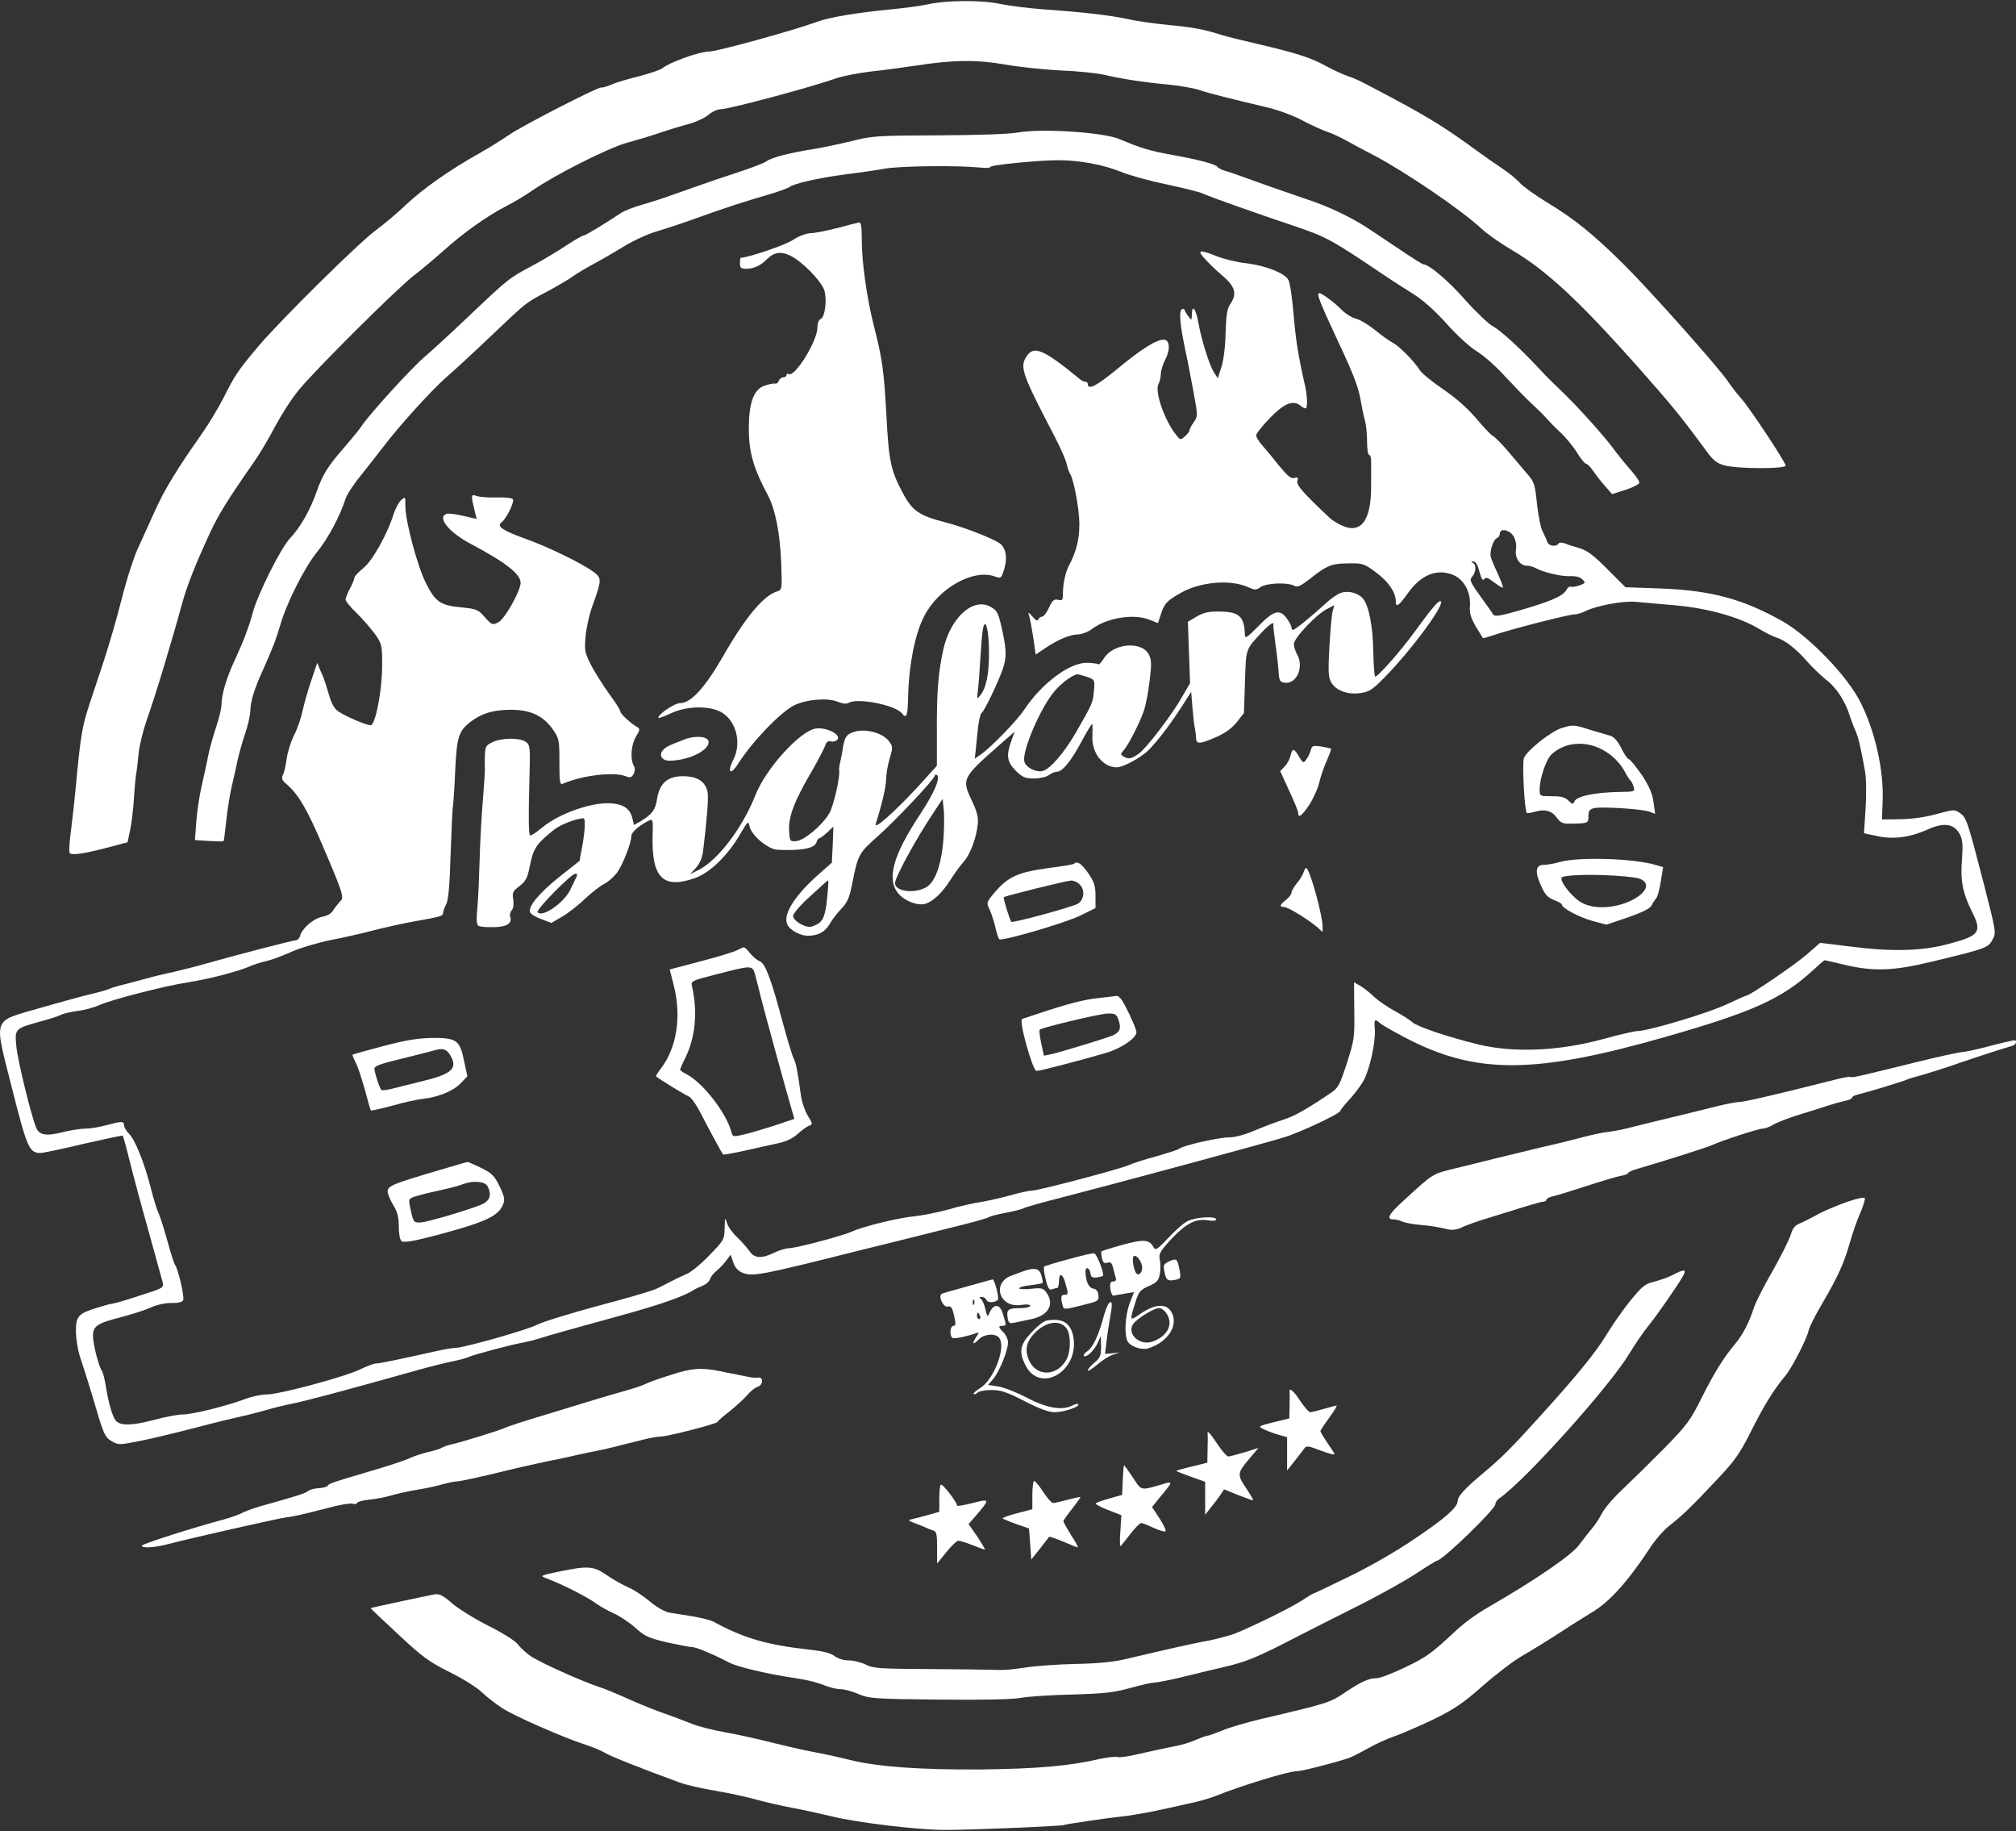 <?xml version="1.0" encoding="UTF-8"?>
<svg xmlns="http://www.w3.org/2000/svg" width="250px" height="227px" clip-rule="evenodd" fill-rule="evenodd" image-rendering="optimizeQuality" shape-rendering="geometricPrecision" text-rendering="geometricPrecision" version="1.0" viewBox="0 0 250 227" xml:space="preserve">
 <rect x="0" y="0" width="250" height="227" fill="#333333" stroke="none"/>
 <defs>
  <style type="text/css">
   
    .fil0 {fill:white;fill-rule:nonzero}
   
  </style>
 </defs> 
     
      <path class="fil0" d="m115.14 0.52c-0.83 0.19-2.86 0.47-4.54 0.63-4.28 0.41-7.77 0.99-9.23 1.54-2.91 1.07-12.47 3.71-13.49 3.71-1.18 0-4.89 1.34-5.74 2.06-0.22 0.19-1.51 0.63-2.88 0.99-1.35 0.33-2.92 0.79-3.44 1.04-0.52 0.22-1.1 0.39-1.26 0.36-0.41-0.09-9.92 4.81-11.4 5.85-0.72 0.49-2.31 1.51-3.57 2.22-3.8 2.12-7.15 4.48-9.24 6.46-1.09 1.04-2.77 2.45-3.7 3.13-2.12 1.54-11.9 11.21-14.62 14.43-2.56 3.05-2.91 3.59-4.29 6.34-0.65 1.27-1.86 3.3-2.72 4.51-3.13 4.45-4.64 6.92-5.9 9.75-0.72 1.59-1.68 3.68-2.12 4.67s-1.15 3.22-1.62 4.95c-1.21 4.72-2.09 7.63-3.74 12.5-1.51 4.45-1.59 4.89-2.3 12.5-0.14 1.42-0.39 3.65-0.55 4.91-0.17 1.27-0.25 2.45-0.17 2.64 0.14 0.39 1.73 0.17 5-0.71l2.2-0.58 0.33-1.57c0.17-0.85 0.39-2.66 0.47-4.01 0.08-1.37 0.22-2.74 0.3-3.1 0.05-0.36 0.19-1.4 0.27-2.34 0.09-0.93 0.53-2.74 0.97-4.04 1.07-2.96 3.24-10.19 4.39-14.42 0.61-2.28 1.71-5.03 3.52-8.95 0.99-2.12 2.14-4.02 5.41-8.69 0.66-0.93 1.84-2.91 2.61-4.39 0.8-1.48 2.09-3.52 2.94-4.53 1.95-2.42 12.39-12.81 14.34-14.26 0.83-0.63 2.5-2.04 3.71-3.11 2.33-2.11 5.44-4.31 7.72-5.47 0.77-0.38 2.2-1.23 3.16-1.89 2.91-2.01 9.31-5.22 11.65-5.91 1.21-0.33 3.13-0.9 4.26-1.29 1.12-0.38 2.77-0.88 3.62-1.1 0.85-0.24 1.93-0.74 2.37-1.12 0.46-0.39 1.12-0.69 1.53-0.69 0.99 0 11.05-2.69 14.18-3.79 0.82-0.3 2.8-0.69 4.39-0.88 1.6-0.17 4.13-0.52 5.64-0.74 4.59-0.72 7.58-0.74 10.99-0.14 1.67 0.3 4.75 0.63 6.86 0.74 2.12 0.08 4.59 0.33 5.5 0.55 2.28 0.52 4.75 0.91 7.99 1.21 1.51 0.16 3.25 0.47 3.85 0.69 1.1 0.38 3.63 1.01 8.16 2.09 1.37 0.3 3.32 1.01 4.48 1.62 1.12 0.6 2.53 1.23 3.07 1.42 0.55 0.17 1.71 0.69 2.53 1.16 0.83 0.47 2.31 1.26 3.3 1.76 3.87 2.03 10.85 6.76 13.41 9.14 0.63 0.61 2.33 1.79 3.73 2.62 4.26 2.5 8.38 6.31 15.83 14.72 4.14 4.67 5.22 6.02 8.32 10.22 0.8 1.13 1.29 1.51 2.2 1.76 1.56 0.44 7.61 0.47 7.61 0.03 0-0.42-4.53-7.26-5.52-8.33-0.42-0.47-1.13-1.37-1.6-2.06-1.12-1.7-9.72-11.35-12.96-14.56-3.74-3.71-6.16-5.66-9.4-7.61-1.54-0.93-3.1-2.06-3.49-2.5-0.38-0.44-1.37-1.24-2.2-1.79-0.82-0.54-2.19-1.51-3.02-2.11-3.82-2.8-5.8-4.04-10.3-6.46-1.21-0.63-2.78-1.48-3.52-1.86-0.71-0.39-1.76-0.86-2.33-1.02-0.55-0.19-1.76-0.74-2.67-1.24-1.87-1.04-3.82-1.65-8.51-2.74-1.82-0.42-3.8-0.91-4.4-1.1-2.06-0.66-3.57-0.97-6.59-1.24-1.65-0.16-3.88-0.47-4.95-0.71-2.36-0.5-5.41-0.86-10.3-1.21-2.03-0.14-4.56-0.47-5.63-0.69-2.23-0.49-6.62-0.47-8.9 0.03z"></path>
      <path class="fil0" d="m126.26 16.42c-1.15 0.22-5.03 0.33-9.94 0.36-7.64 0.03-8.16 0.06-10.74 0.72-1.49 0.35-3.63 0.82-4.76 0.99-2.77 0.43-5.27 1.07-5.77 1.51-0.22 0.19-2 0.87-3.98 1.51-1.95 0.63-4.86 1.65-6.46 2.22-1.59 0.58-3.79 1.32-4.89 1.62s-2.33 0.8-2.74 1.07c-1.85 1.24-4.37 2.78-4.62 2.78-0.16 0-1.07 0.55-2.06 1.18-0.99 0.66-2.88 1.81-4.23 2.53-2.91 1.54-3.02 1.62-7.97 6.32-2.11 2-4.61 4.31-5.58 5.13-1.64 1.43-6.78 7.07-7.69 8.47-0.24 0.38-1.18 1.53-2.11 2.61-2.04 2.3-2.72 3.43-3.44 5.46-0.74 2.2-2.06 4.54-3.29 5.8-1.16 1.21-4.07 7.03-4.67 9.34-0.42 1.59-1.1 3.41-2.26 5.91-0.96 2.06-1.59 4.17-1.59 5.38 0 0.47-0.3 1.71-0.66 2.78s-0.8 2.66-0.99 3.54c-0.16 0.91-0.55 2.61-0.82 3.82-0.28 1.21-0.58 3.21-0.66 4.45l-0.17 2.23 1.71 0.11c0.96 0.05 1.78 0.08 1.84 0.02 0.05-0.02 0.19-1.12 0.33-2.47 0.13-1.32 0.44-3.16 0.63-4.07 0.22-0.9 0.55-2.39 0.74-3.29 0.19-0.91 0.63-2.5 0.99-3.55 0.36-1.04 0.63-2.3 0.63-2.77 0-1.1 0.52-2.8 1.57-5.08 1.15-2.56 1.62-3.77 2.17-5.64 0.77-2.66 2.96-7 4.48-8.9 1.37-1.65 2.91-4.53 3.57-6.62 0.16-0.55 1.04-1.89 1.98-3.02 0.9-1.13 2.11-2.69 2.71-3.46 1.9-2.53 6.05-7.09 7.78-8.6 0.93-0.8 3.46-3.13 5.6-5.17 4.48-4.25 4.21-4.06 7.09-5.57 1.21-0.66 2.58-1.46 3.02-1.79 0.47-0.33 1.62-1.04 2.61-1.56 0.99-0.53 2.72-1.54 3.85-2.23s2.94-1.51 3.98-1.81c1.08-0.31 3.3-1.05 4.95-1.65 3.68-1.32 5.88-2.03 8.9-2.91 1.24-0.36 2.42-0.8 2.61-0.94 0.5-0.41 3.49-1.1 6.76-1.54 1.59-0.19 3.87-0.52 5.08-0.74 2.09-0.33 8.87-0.41 11.76-0.13 0.71 0.08 1.29 0.05 1.29-0.06 0-0.27 6.04-0.85 8.52-0.85 2.69 0.03 5.46 0.55 7.72 1.45 0.99 0.42 3.57 1.13 5.71 1.57 2.17 0.47 4.18 0.96 4.45 1.13 0.58 0.3 6.76 2.5 11.21 3.98 4.15 1.4 4.59 1.65 11.57 6.35 0.68 0.46 2.11 1.37 3.16 2.03 1.29 0.8 2.72 2.06 4.23 3.74 1.29 1.45 2.91 2.94 3.82 3.48 0.85 0.53 2.44 1.93 3.48 3.11 1.08 1.15 2.48 2.61 3.16 3.24 0.66 0.61 1.54 1.46 1.93 1.9 0.38 0.44 1.21 1.29 1.87 1.89 0.63 0.61 1.53 1.71 1.97 2.45 0.44 0.71 0.94 1.32 1.1 1.32 0.14 0 0.55 0.41 0.88 0.9 0.36 0.53 1.02 1.38 1.49 1.9l0.85 0.96 1.7-0.55c0.91-0.3 1.68-0.69 1.68-0.88s-0.53-0.96-1.18-1.67c-0.66-0.75-1.46-1.76-1.82-2.23-1.1-1.59-4.89-5.8-6.87-7.64-0.63-0.6-1.7-1.65-2.33-2.33-2.31-2.53-5-5-5.96-5.5-0.55-0.3-2.09-1.76-3.44-3.27-2.06-2.36-4.5-4.42-5.19-4.42-0.11 0-1.43-0.82-2.97-1.87-1.51-1.01-3.27-2.17-3.87-2.58-2.12-1.4-4.95-2.75-7.72-3.65-1.51-0.53-4.18-1.43-5.91-2.06-1.73-0.64-3.54-1.27-4.04-1.41-0.49-0.13-0.96-0.38-1.04-0.52-0.19-0.33-2.5-0.93-5.77-1.51-2.5-0.44-3.84-0.85-6.37-1.92-1.93-0.85-9.59-1.35-12.56-0.83z"></path>
      <path class="fil0" d="m103.84 28.27c-1.29 0.32-2.74 0.63-3.27 0.63-0.54 0.02-1.48 0.35-2.25 0.85-0.99 0.66-5.57 2.2-6.45 2.2-0.06 0-0.11 0.3-0.11 0.68 0 0.58 0.13 0.69 0.82 0.69 0.88 0 1.76-0.41 2.47-1.13 0.91-0.93 1.79-1.07 2.97-0.49 1.48 0.74 3.79 3.1 4.2 4.28 0.36 1.16 0.09 3.36-0.46 3.58-0.22 0.08-0.39 0.52-0.39 1.04 0 1.68-2.83 6.24-3.57 5.77-0.14-0.08-0.27-0.03-0.27 0.11 0 0.16-0.17 0.3-0.39 0.3s-0.47 0.19-0.55 0.41c-0.08 0.25-0.3 0.42-0.49 0.36-0.2-0.03-0.8 0.08-1.32 0.28-1.32 0.44-1.92 2.14-1.92 5.3 0 2.97 0.6 5 2.39 8.32 0.87 1.62 1.48 4.67 1.62 8.19 0.13 3.43 0.11 3.49-0.5 3.68-1.7 0.52-3.95 3.21-6.81 8.22-2.2 3.79-3.9 5.63-5.22 5.63-0.72 0-2.94 1.54-2.67 1.84 0.06 0.05 0.77-0.22 1.6-0.61 1.84-0.85 4.53-0.93 6.01-0.19 1.95 0.96 2.75 3.79 1.68 5.93-0.85 1.65-0.38 2.07 0.58 0.53 1.78-2.78 5.22-6.35 6.95-7.23 1.51-0.74 4.15-0.96 5.38-0.44 0.63 0.25 1.1 0.3 1.38 0.14 1.04-0.66 5.74 0.25 6.59 1.29 0.58 0.72 0.71 0.41 0.77-1.9 0.08-4.01 0.85-7.93 1.98-10.11 1.75-3.46 6.04-5.9 8.73-4.97 0.77 0.28 0.83 0.25 1.1-0.55 0.55-1.53 0.39-2.85-0.38-3.49-0.85-0.63-4.48-2.06-6.84-2.66-3.14-0.8-4.04-1.4-5.17-3.49-1.56-2.91-1.81-3.96-2.11-9.81-0.31-5.55-0.5-6.92-1.57-11.12-0.85-3.33-1.48-7.83-1.48-10.55 0-1.62-0.09-2.23-0.33-2.2-0.2 0.03-1.4 0.33-2.7 0.69z"></path>
      <path class="fil0" d="m149.59 32.28c0.6 0.63 1.4 1.4 1.78 1.7 1.82 1.51 2.09 2.42 1.18 3.74-0.38 0.52-0.49 1.37-0.57 3.57-0.03 1.73-0.25 3.43-0.53 4.26l-0.43 1.34-0.44-0.66c-0.58-0.85-1.6-4.09-1.98-6.26-0.3-1.73-0.8-2.31-0.8-0.96-0.03 0.74-0.03 0.74-0.41 0.24-0.22-0.27-0.44-0.65-0.5-0.82-0.05-0.16-0.22-0.19-0.35-0.08-0.36 0.33-0.2 1.98 0.44 5 0.33 1.51 0.79 3.98 1.07 5.49 0.49 2.67 0.49 2.78 0 3.49-0.3 0.39-0.52 0.83-0.52 0.96 0 0.17-0.25 0.5-0.58 0.8-0.55 0.49-0.58 0.49-1.1-0.17-1.46-1.84-2.66-5.35-2.2-6.29 0.17-0.3 0.3-0.85 0.3-1.26 0-0.38 0.25-1.21 0.58-1.84 0.63-1.24 0.52-2.42-0.22-2.42-0.93 0-2.77 1.16-5.66 3.55-2.69 2.22-3.76 2.77-3.76 1.92 0-0.14-0.14-0.25-0.28-0.25-0.16 0-0.44-0.11-0.63-0.27-4.59-3.77-5.77-4.26-6.67-2.89-0.88 1.35-0.61 2.12 3.54 10.08 0.69 1.35 1.35 2.83 1.43 3.3 0.11 0.5 0.3 1.02 0.41 1.18 0.44 0.61 1.16 4.37 1.16 6.24 0 1.89-0.36 3.41-1.3 5.16-0.44 0.86-0.74 2.26-0.74 3.47 0 0.82-0.08 0.9-0.6 0.76-0.52-0.11-0.69 0.06-1.13 0.97-0.27 0.63-0.66 1.12-0.85 1.12s-0.39 0.17-0.47 0.33c-0.08 0.25-0.33 0.14-0.71-0.33-0.52-0.57-0.61-0.6-0.44-0.14 0.11 0.31 0.33 1.52 0.52 2.7l0.3 2.14 1.1-0.74c1.57-1.07 3.16-1.76 4.15-1.76 0.44 0 1.26-0.3 1.76-0.69 1.89-1.4 5.27-1.92 7.2-1.09l0.96 0.38 0.33-1.02c0.44-1.4 0.77-1.76 2.52-2.74 2.37-1.35 6.08-1.68 8.27-0.72 0.91 0.41 1.05 0.41 1.63 0 0.74-0.49 3.26-0.6 4.12-0.16 0.41 0.24 0.77 0.08 1.95-0.83 1.95-1.56 2.63-1.87 4.2-1.92 2.33-0.08 2.5-0.03 4.01 1.1 1.51 1.12 2.42 2.42 2.45 3.49 0 0.93 0.3 0.77 1.51-0.91 1.59-2.25 3.54-3.05 5.49-2.31 1.46 0.55 2.34 2.15 2.2 3.99-0.06 0.82 0.14 1.43 0.74 2.47 0.47 0.74 0.85 1.4 0.88 1.43 0.03 0.02 0.61-0.14 1.26-0.36 1.98-0.69 9.34-2.58 10.03-2.58 0.36 0 0.99-0.19 1.4-0.41 1.32-0.66 4.65-1.3 6.21-1.16 0.8 0.06 3.05 0.28 4.97 0.44 4.04 0.36 7.94 1.46 10.36 2.91 0.83 0.5 1.82 0.99 2.2 1.1 1.02 0.3 2.47 1.43 3.79 2.97 0.66 0.74 1.7 1.73 2.31 2.23 1.24 0.9 2.42 2.71 2.94 4.45 0.19 0.57 0.52 1.45 0.74 1.92 0.36 0.85 0.6 1.87 1.18 5.05 0.14 0.88 0.17 2.78 0.06 4.54-0.11 1.64-0.2 3.05-0.2 3.07 0.03 0.03 0.8 0.2 1.76 0.39 1.93 0.41 4.04 0.11 6.16-0.85 2-0.91 3.27-0.72 3.98 0.63 0.33 0.66 0.38 1.32 0.25 3.1-0.22 2.58 0.08 4.15 1.26 6.51 1.24 2.48 0.94 2.92-2.83 3.93-3.27 0.91-7.03 1.02-12.17 0.36l-3.85-0.47-1.64 1.43c-1.52 1.32-7.09 5.11-7.5 5.11-0.09 0-1.19 0.5-2.42 1.07-2.15 1.05-9.78 3.33-11.1 3.33-0.36 0-2.25 0.44-4.26 0.99-5.41 1.48-11.02 1.73-15.41 0.68-3.71-0.9-7.61-2.2-8.24-2.77-0.31-0.28-1.29-0.91-2.2-1.4-0.91-0.5-2.03-1.27-2.53-1.73-0.47-0.47-1.24-1.08-1.67-1.35l-0.83-0.47 0.03 3.49c0.05 3.33 0 3.68-0.91 6.51-0.85 2.64-1.07 3.08-1.92 3.66-3.11 2.11-4.59 2.94-5.99 3.38-0.85 0.27-2.45 0.88-3.54 1.34-1.21 0.52-2.45 0.85-3.19 0.85-1.27 0-5.63 0.99-6.1 1.38-0.14 0.14-1.46 0.55-2.88 0.96-1.43 0.38-2.97 0.88-3.44 1.1-1.1 0.49-11.21 3.16-12 3.16-0.36 0-1.51 0.24-2.56 0.55-1.07 0.3-2.72 0.68-3.71 0.85-0.99 0.14-2.86 0.57-4.17 0.96-1.29 0.36-3.16 0.71-4.12 0.82-1.96 0.17-6.52 1.3-7.78 1.9-1.04 0.49-6.92 2.06-7.83 2.06-0.38 0.03-1.18 0.25-1.79 0.55-1.56 0.77-2.47 0.71-3.07-0.19-0.28-0.39-0.96-1.18-1.54-1.73s-1.16-1.35-1.27-1.82c-0.21-0.68-0.24-0.63-0.27 0.66-0.03 1.43-0.08 1.54-1.84 3.35-0.99 1.05-2.25 2.09-2.8 2.34-0.58 0.25-1.21 0.55-1.43 0.66s-0.66 0.33-0.96 0.49c-0.3 0.17-0.91 0.47-1.38 0.69-0.44 0.25-3.73 1.21-7.28 2.14-3.54 0.96-6.95 2.01-7.55 2.34-1.1 0.6-9.12 2.88-10.17 2.88-0.3 0-1.34 0.17-2.33 0.39-4.78 1.07-7.06 1.54-7.5 1.54-0.25 0-1.13 0.33-1.92 0.71-1.87 0.93-10.06 3.13-11.63 3.13-0.66 0-1.84 0.25-2.63 0.55-2.26 0.85-6.54 1.93-7.78 1.93-0.6 0-2.28 0.32-3.71 0.71-2.63 0.69-4.06 0.71-4.61 0.03-0.41-0.53-0.85-2.06-1.18-4.01-0.14-0.99-0.39-1.93-0.5-2.09-0.38-0.47-1.13-3.33-1.13-4.37 0-1.24 0.53-1.59 3.58-2.36 1.26-0.33 2.88-0.85 3.57-1.16 0.74-0.35 1.76-0.57 2.55-0.57 0.91 0.02 1.38-0.11 1.49-0.36 0.16-0.44-0.64-3.93-1.02-4.37-0.11-0.14-0.55-1.51-0.96-3.02s-0.91-3.05-1.1-3.44c-0.19-0.38-0.6-1.73-0.93-3.02-0.8-3.16-1.95-6.01-2.7-6.76-0.35-0.35-0.63-0.82-0.63-1.07 0-0.52-0.27-0.52-2.2 0-0.82 0.22-1.97 0.42-2.55 0.42s-1.84 0.19-2.8 0.43c-2.15 0.55-3 0.39-3.38-0.63-0.64-1.62-2.26-8.27-2.42-9.97-0.22-2.2-0.17-2.23 2.77-3.05 1.21-0.33 2.45-0.71 2.75-0.88 0.3-0.16 1.24-0.38 2.06-0.49 0.83-0.09 2.06-0.42 2.75-0.74 1.48-0.66 8.08-2.37 10.99-2.81 2.55-0.41 5.77-1.23 7.42-1.89 0.68-0.31 1.67-0.61 2.19-0.72 0.53-0.11 1.9-0.6 3.03-1.1 1.12-0.52 3.35-1.18 4.94-1.51 1.59-0.3 4.01-0.85 5.36-1.21 1.37-0.35 3.65-0.87 5.08-1.12 3.32-0.58 3.57-0.66 3.57-1.05 0-0.19 0.17-0.66 0.39-1.07 0.27-0.55 0.44-2.3 0.55-6.21 0.11-2.99 0.22-5.71 0.3-6.04 0.05-0.33 0.19-2.31 0.27-4.37 0.2-4.15 0.42-4.86 1.93-6.02 1.37-1.04 2.74-1.45 4.94-1.48 2.45 0 4.04 0.74 5.22 2.42 0.8 1.15 0.83 1.32 0.83 4.06 0 2.48 0.05 2.83 0.41 2.7 2.42-1.05 6.32-1.51 7.8-0.94 0.58 0.22 0.74 0.17 0.99-0.27 0.19-0.39 0.22-0.72 0-1.07-0.44-0.88-0.3-2.56 0.3-3.58 0.5-0.82 0.52-0.96 0.14-1.18-0.8-0.44-2.09-1.64-2.09-1.95 0-0.16-0.6-1.12-1.37-2.14-0.74-1.04-1.76-2.64-2.23-3.54-0.8-1.57-0.85-1.84-0.71-3.55 0.08-1.04 0.47-2.8 0.88-3.9 1.15-3.21 1.15-3.38 0.08-4.17-1.35-1.02-5.72-3.14-8.44-4.1-2.71-0.96-3.59-1.54-2.96-2 0.6-0.44 1.65-2.53 1.43-2.89-0.09-0.16-0.99-0.25-2.01-0.22s-2.14-0.05-2.5-0.19c-0.71-0.25-0.71-0.11-0.16 2.14l0.19 0.72-1.68-0.39c-0.9-0.22-1.84-0.33-2.09-0.24-1.18 0.46 0.36 2.33 3.11 3.76 4.29 2.28 6.1 3.71 6.1 4.78 0 0.99-1.95 4.48-2.75 4.89-0.74 0.38-0.8 0.36-1.68-0.61-0.82-0.96-1.01-1.04-2.93-1.23-2.59-0.25-3.22-0.66-4.43-3.11-1.04-2.11-2.5-7.58-2.5-9.45 0-1.21 0-1.21-0.55-0.71-0.3 0.27-0.71 1.07-0.93 1.76-0.74 2.39-2.61 5.77-3.77 6.67-0.57 0.47-1.07 0.99-1.07 1.16 0 0.16-0.24 0.77-0.55 1.34-0.3 0.55-0.55 1.19-0.55 1.38s0.64 0.96 1.41 1.7c0.74 0.72 1.75 1.9 2.25 2.58 0.85 1.21 0.88 1.38 0.88 3.88 0 3.07-0.83 7.41-1.43 7.41-0.55 0-3.08-1.09-3.98-1.7-0.53-0.36-0.88-0.99-1.19-2.09-0.24-0.85-0.6-1.95-0.79-2.39-0.22-0.46-0.44-1.01-0.53-1.23-0.1-0.36-0.13-0.36-0.24 0-0.08 0.22-0.41 1.2-0.74 2.19s-0.77 2.53-0.97 3.44c-0.19 0.91-0.66 2.28-1.07 3.05-0.38 0.77-0.79 2.06-0.9 2.88-0.11 0.83-0.31 1.73-0.47 2.01-0.22 0.44-0.11 0.69 0.55 1.23 1.4 1.24 2.47 3.05 4.34 7.45 2.5 5.82 2.75 6.57 2.25 6.95-0.19 0.19-0.57 0.66-0.82 1.04-0.28 0.5-0.77 0.8-1.43 0.91-1.07 0.22-2.45 1.37-2.75 2.34-0.08 0.33-0.33 0.57-0.49 0.57-0.39 0-7.75 1.93-11.05 2.86-1.21 0.36-3.18 0.85-4.39 1.13-1.21 0.24-3 0.71-3.99 0.99-0.98 0.27-2.14 0.57-2.61 0.68-0.44 0.11-0.93 0.28-1.09 0.36-0.14 0.08-1.13 0.38-2.2 0.63-1.05 0.25-3.9 1.02-6.35 1.73-6.12 1.79-5.82 0.96-3.57 9.95 1.87 7.39 2.14 8.05 3.54 8.05 0.31 0 2.72-0.5 5.33-1.13 2.64-0.6 4.84-1.07 4.87-1.02 0.05 0.03 0.44 1.43 0.85 3.11 0.41 1.65 1.45 5.55 2.33 8.65 0.86 3.11 1.65 5.96 1.76 6.38 0.17 0.74 0.14 0.74-2.86 1.7-1.64 0.55-3.16 0.99-3.35 0.99s-1.18 0.27-2.19 0.6c-1.49 0.47-1.9 0.74-2.18 1.38-0.35 0.87-0.13 3.32 0.47 5.02 0.22 0.61 0.83 2.53 1.35 4.26 1.45 4.97 1.56 5.28 2.47 5.8 0.8 0.47 0.93 0.47 3.43-0.03 1.43-0.27 4.59-1.04 7.01-1.67 2.42-0.64 4.94-1.24 5.61-1.38 0.65-0.13 2-0.49 3.02-0.77 0.99-0.3 2.5-0.66 3.32-0.82 1.65-0.33 6.02-1.48 15.52-4.15 1.68-0.47 3.66-0.96 4.4-1.1 0.77-0.16 1.62-0.38 1.92-0.52 0.61-0.3 5.47-1.59 6.84-1.81 0.47-0.09 1.24-0.28 1.68-0.42 1.54-0.49 5.49-1.59 10.6-2.99 4.59-1.26 7.53-2.28 8.77-3.08 0.22-0.14 0.74-0.38 1.15-0.55 0.41-0.16 0.83-0.52 0.91-0.82 0.08-0.28 0.44-0.72 0.77-0.99s0.88-0.82 1.21-1.26l0.57-0.77 0.33 0.96c0.19 0.6 0.58 1.04 1.1 1.26 1.29 0.52 2.09 0.39 14.56-2.75 3.71-0.9 8.71-2.17 11.13-2.77 2.42-0.58 4.59-1.18 4.83-1.32 0.25-0.16 1.24-0.41 2.2-0.58 0.96-0.19 1.95-0.43 2.23-0.57 0.24-0.14 2.36-0.74 4.67-1.32 7.41-1.92 24.56-6.54 27.55-7.45 1.87-0.55 7.01-2.96 7.01-3.29 0-0.11 0.49-0.72 1.07-1.35 0.6-0.63 1.4-1.68 1.76-2.31 0.79-1.37 1.56-4.8 1.45-6.45-0.11-1.27-0.02-1.35 0.64-0.77 0.24 0.22 1.62 1.01 3.05 1.76 8.79 4.64 16.12 4.61 32.55-0.11 10.66-3.05 14.29-4.7 18.11-8.22 0.74-0.69 1.37-1.23 1.42-1.23 0.03 0 1.16 0.24 2.48 0.57 3.6 0.85 6.07 0.77 10.9-0.41 6.62-1.59 6.93-1.7 7.45-2.72 0.47-0.85 0.44-0.96-1.05-6.78-2.06-7.95-2.17-8.3-2.96-8.88-0.69-0.49-0.74-0.49-2.86 0.08-1.35 0.39-3.02 0.63-4.51 0.66l-2.33 0.03 0.08-2.2c0.17-3.79-0.9-8.68-2.75-12.33-1.59-3.22-6.37-8.16-9.64-10.03-4.89-2.75-8.79-3.82-15-4.07l-4.5-0.16-2.23-2.23c-1.7-1.73-2.53-2.33-3.46-2.61-0.69-0.19-1.51-0.46-1.84-0.6-0.36-0.14-0.69-0.11-0.77 0.03-0.28 0.46-1.24 0.3-1.4-0.22-0.08-0.25-0.33-0.8-0.55-1.24-0.25-0.41-0.55-1.95-0.72-3.43-0.24-2.39-0.35-2.78-1.15-3.68-0.47-0.55-1.54-1.82-2.36-2.78-0.83-0.99-1.73-1.9-1.98-2.01-0.25-0.13-1.18-1.12-2.06-2.17-1.05-1.23-2.47-2.5-4.07-3.59-1.34-0.91-2.63-1.96-2.88-2.34-0.72-1.15-2.58-3.02-3.41-3.46-0.44-0.22-1.43-0.94-2.22-1.59-0.83-0.66-1.84-1.27-2.34-1.38-0.47-0.11-1.23-0.58-1.73-1.07-0.91-0.93-2.47-2.09-2.8-2.09-0.39 0 0 0.99 2.55 6.46 1.79 3.82 2.37 5.38 2.64 7.14 0.11 0.61 0.3 1.6 0.47 2.17 0.16 0.61 0.27 1.79 0.27 2.69 0 0.88 0.11 1.6 0.25 1.6s0.25 0.33 0.25 0.74v2.91c0.05 4.59-1.29 6.32-3.9 4.97-0.47-0.24-0.99-0.6-1.19-0.77-3.27-3.07-4.23-4.14-4.06-4.64 0.14-0.41 0.05-0.49-0.36-0.36-0.41 0.14-0.82-0.21-1.9-1.51-0.74-0.93-1.67-2.06-2.08-2.52-0.44-0.47-0.77-1.05-0.77-1.24 0-0.22 0.74-1.15 1.67-2.12 1.74-1.81 2.86-2.3 3.77-1.62 0.24 0.22 0.55 0.39 0.68 0.39 0.28 0 0.25-1.4-0.05-2.8-0.88-3.85-1.15-5.69-1.43-8.88-0.16-1.98-0.44-3.87-0.63-4.23-0.41-0.85-2.86-1.81-5.28-2.09-1.04-0.11-2.63-0.49-3.57-0.85-2.33-0.93-2.58-0.82-1.34 0.5zm38.1 34.2c0.28 0.47 0.39 1.13 0.3 1.68-0.16 1.01 0.5 1.97 1.35 1.97 0.27 0 0.71 0.11 0.99 0.25 0.96 0.55 3.24 1.1 4.34 1.05 0.71-0.03 1.29 0.1 1.57 0.41 0.41 0.41 0.38 0.46-0.39 0.74-0.47 0.16-0.96 0.22-1.1 0.16-0.11-0.08-0.36 0.11-0.52 0.42-0.41 0.74-1.98 1.42-5.74 2.5-2.58 0.74-3.16 0.82-3.35 0.49-0.11-0.22-0.85-1.24-1.6-2.28-1.23-1.73-1.34-1.98-0.99-2.36 0.5-0.55 0.55-1.54 0.09-1.73-0.25-0.11-0.22-0.17 0.05-0.17 0.3-0.03 0.55 0.41 0.77 1.27 0.25 0.9 0.44 1.18 0.58 0.93 0.19-0.3 0.44-0.22 1.23 0.38 0.55 0.42 1.05 0.72 1.1 0.66 0.06-0.05-0.24-0.88-0.66-1.78-0.44-0.94-0.82-1.87-0.85-2.06-0.14-0.69 0.33-2.12 0.74-2.28 0.22-0.08 0.39-0.33 0.39-0.58 0-0.71 1.21-0.49 1.7 0.33z"></path>
      <path class="fil0" d="m166.4 73.46c-0.44 0.11-1.37 0.74-2.06 1.4-1.65 1.51-3.76 3.24-4.01 3.24-0.08 0-0.17-0.14-0.17-0.3 0-0.17-0.24-0.66-0.57-1.1-0.88-1.24-1.62-1.04-3.52 0.91-1.51 1.53-1.68 1.62-1.7 1.01-0.06-2.17-0.72-2.77-3.03-2.8-1.37-0.03-2 0.08-2.91 0.6l-1.12 0.66 0.13 3.8 0.14 3.81-0.91 1.57c-1.31 2.34-4.45 6.43-5.41 7.14-0.93 0.69-1.34 0.77-1.98 0.36-0.33-0.22-0.33-0.3 0.06-0.74 0.58-0.63 1.9-3.22 2.47-4.78 0.25-0.66 0.58-2.36 0.74-3.76 0.28-2.12 0.25-2.67-0.08-3.33-0.9-1.73-4.45-1.4-5.6 0.5-0.28 0.46-0.58 0.79-0.66 0.71-0.09-0.08-0.72-0.17-1.4-0.19-2.17-0.03-5.58 2.5-7.78 5.79-0.88 1.35-4.04 4.59-5.33 5.53l-0.82 0.57 0.13-1.18c0.06-0.66 0.2-1.89 0.28-2.75 0.11-0.87 0.3-1.64 0.44-1.75 0.33-0.2 1.95-3.58 2.58-5.31 0.52-1.48 0.52-2.41 0.03-4.69-0.52-2.42-0.66-2.7-1.57-3.19-2.19-1.13-5 1.51-5.82 5.47-0.61 2.83-0.8 5.24-0.77 10.05v4.23l-2.47 2.72c-2.94 3.16-5.39 5.3-5.11 4.48 0.82-2.61 1.26-4.56 1.29-5.52 0-0.61 0.19-1.76 0.44-2.59 0.41-1.37 0.41-1.48-0.11-2.16-0.74-0.99-2.83-1.57-4.21-1.16-1.04 0.3-1.26 0.63-1.51 2.14-0.05 0.44-0.19 1.13-0.3 1.6-0.11 0.44-0.16 0.9-0.14 1.04 0.17 0.66-0.66 4.34-1.2 5.3-0.83 1.49-3.16 3.44-4.15 3.49-0.74 0.06-0.77 0-0.85-1.26-0.12-1.7 0.63-3.68 2.69-7.2 0.88-1.51 1.67-3.05 1.78-3.38 0.14-0.46 0.33-0.6 0.72-0.52 0.27 0.08 0.63-0.03 0.79-0.22 0.53-0.63-1.4-1.59-2.71-1.37-1.96 0.33-6.16 4.97-7.45 8.24-1.57 4.01-4.62 8.05-7.01 9.26l-1.1 0.55 0.72-0.77c0.49-0.55 0.8-1.24 0.91-2.17 0.49-4.1 0.68-6.4 0.55-7.23-0.25-1.32-1.27-1.98-3.05-1.98-1.93 0-2.92 0.88-3.22 2.83-0.19 1.35-0.63 1.9-2.03 2.75l-0.83 0.47-0.19-0.8c-0.25-1.13-1.01-1.73-2.44-1.87-2.34-0.27-6.6 1.18-8.77 3-0.74 0.6-1.4 1.04-1.48 0.96-0.19-0.22-0.22-2.23-0.08-7.12 0.11-3.79 0.08-4.09-0.44-4.47-0.72-0.53-2.97-0.53-4.12 0.02-0.86 0.41-0.94 0.55-0.97 1.73-0.02 0.69-0.02 1.38 0 1.51 0.03 0.14-0.08 1.87-0.24 3.85-0.17 1.98-0.36 5.36-0.41 7.5-0.06 2.14-0.17 4.81-0.28 5.93-0.14 1.46-0.11 2.12 0.14 2.26 0.16 0.11 1.01 0.19 1.87 0.16 1.62 0 2.36-0.49 2.06-1.29-0.09-0.22 0-0.58 0.19-0.8 0.22-0.24 0.27-0.79 0.19-1.34-0.14-0.85-0.05-1.05 0.77-1.65 0.74-0.58 0.99-1.02 1.24-2.28 0.49-2.45 0.77-2.86 3.02-4.7 0.77-0.63 2.83-1.43 3.68-1.43 0.27 0 0.19 1.62-0.16 3.49l-0.33 1.79-2.53 2c-2.5 2.01-3.87 3.66-3.6 4.37 0.08 0.22 0.71 0.61 1.4 0.85l1.24 0.47 1.32-0.77c0.71-0.41 2-1.4 2.82-2.2 0.83-0.77 1.9-1.62 2.4-1.86 0.49-0.25 1.18-0.86 1.56-1.35 0.72-0.94 1.81-3.71 1.81-4.59 0-0.44 0.88-1.24 2.09-1.87 0.61-0.3 0.61-0.27 0.55 1.95-0.11 5.11 1.32 6.51 5.22 5.14 1.87-0.63 4.12-2.83 5.63-5.44 0.99-1.68 1.02-1.7 1.18-0.96 0.28 1.15 2.29 2.83 3.47 2.88 2.83 0.14 4.58-0.16 4.8-0.88 0.11-0.3 0.25-0.54 0.36-0.54s0.55-0.33 0.99-0.72l0.77-0.74-0.08 2.25-0.11 2.23-1.68 1.48c-3.13 2.8-4.56 5.19-3.74 6.37 0.45 0.64 1.6 1.21 2.45 1.21 1.26 0 2.12-0.46 2.69-1.45 0.28-0.5 0.91-1.32 1.43-1.87 0.77-0.8 1.02-1.37 1.35-3.02 0.71-3.66 0.85-3.93 3.1-5.91 2.14-1.87 7.17-7.2 7.17-7.61 0-0.11 0.11-0.16 0.25-0.08 0.49 0.33-0.33 2.25-2.06 4.86-3.38 5.11-4.2 8.05-2.72 9.84 0.8 0.93 2.33 1.53 3.3 1.29 0.96-0.25 2.17-1.38 3.18-3 0.5-0.77 1.24-1.81 1.65-2.25 0.8-0.91 1.57-2.97 1.73-4.7 0.08-0.77-0.11-1.51-0.68-2.72-1.35-2.83-1.32-2.91 3.43-7.09l1.81-1.59-0.41 1.16c-0.66 1.81-0.52 2.58 0.55 3.68 0.85 0.82 1.15 0.96 2.28 0.96 0.71 0 1.54-0.19 1.81-0.41 0.31-0.22 0.75-0.42 0.99-0.42 0.72 0 1.79-1.32 3.13-3.84 0.69-1.29 1.27-2.23 1.3-2.06 0.02 0.13 0.02 0.85 0 1.56-0.09 2.01 1.31 3.79 3.02 3.79 0.63 0 2.22-0.77 3.49-1.73 0.96-0.74 3.02-3.35 4.67-5.96l1.07-1.67 0.16 2c0.09 1.1 0.22 2.25 0.31 2.56 0.05 0.3 0.13 0.82 0.13 1.15 0.03 0.8 0.44 0.8 2.45-0.08 1.1-0.47 1.95-1.07 2.58-1.84l0.91-1.16 0.13-3.87c0.14-4.23 0.03-3.93 2.18-6.24 0.9-0.93 1.48-1.29 1.34-0.82-0.03 0.14 0.11 1.26 0.28 2.55 0.19 1.3 0.35 2.83 0.38 3.44 0.08 0.96 0.16 1.1 0.8 1.18 1.45 0.16 2.36-1.98 1.48-3.52-0.22-0.38-0.38-0.96-0.41-1.26 0-0.72 2.77-3.68 4.09-4.34l0.94-0.5-0.22 0.8c-0.11 0.41-0.28 2.36-0.39 4.34-0.16 2.86-0.14 3.74 0.17 4.34 0.55 1.07 2 1.65 3.65 1.43 1.13-0.16 1.51-0.41 3.08-2.01 3.51-3.59 7.72-9.39 6.84-9.39-0.3 0-1.02 0.85-3.13 3.74-1.82 2.52-4.73 5.79-4.95 5.6-0.08-0.08-0.19-1.51-0.22-3.16-0.05-3.05-0.55-5.66-1.29-6.51-0.55-0.66-1.7-0.99-2.61-0.74zm-43.76 7.39c0.02 2.69-0.33 4.42-1.08 5.36-0.41 0.52-0.44 0.49-0.3-0.55 0.08-0.61 0.22-2.34 0.3-3.85 0.09-1.51 0.22-3.19 0.31-3.71 0.3-1.79 0.77-0.05 0.77 2.75zm12.19 3.07c0.94 0.36 0.94 0.39 0.83 1.74-0.14 1.45-0.14 1.51-2.26 5.19-1.4 2.42-3.1 4.42-4.06 4.72-0.8 0.25-2.12-0.41-2.31-1.15-0.33-1.29 2.06-6.81 3.79-8.79 0.88-1.02 2.31-2.03 2.8-2.03 0.14 0 0.69 0.16 1.21 0.32zm-17.83 20.03c-0.19 2.78-0.85 4.89-1.75 5.75-1.21 1.15-4.26 0.98-4.26-0.22 0.02-0.75 2.61-5.5 4.78-8.74l1.12-1.7 0.14 1.29c0.08 0.68 0.06 2.33-0.03 3.62zm-45.55 4.84c-0.13 0.27-0.46 0.96-0.74 1.54-0.82 1.67-3.57 3.51-4.04 2.74-0.19-0.33 4.18-4.75 4.67-4.75 0.25 0 0.31 0.14 0.11 0.47zm31.19 1.81c-0.22 2.64-0.47 3.44-1.16 3.9-0.35 0.22-0.82 0.41-1.07 0.41-0.8 0-2.06-0.82-2.06-1.34 0-0.3 0.91-1.38 2.14-2.47 1.16-1.08 2.15-1.96 2.2-1.96 0.06 0 0.03 0.67-0.05 1.46z"></path>
      <path class="fil0" d="m193.63 90.27c-1.35 0.44-4.29 2.78-4.65 3.71-0.24 0.66 0.06 6.48 0.36 6.81 0.08 0.06 0.52-0.02 1.04-0.16 1.21-0.36 2.09-0.11 2.72 0.8 0.42 0.57 0.75 0.71 1.57 0.68 2.28-0.02 2.31-0.05 2.31-0.93 0-0.66 0.13-0.85 0.71-0.99 0.91-0.22 5.96 0.11 6.87 0.44l0.69 0.27-0.2-1.45c-0.13-1.05-0.52-1.93-1.42-3.33-0.72-1.01-1.43-1.95-1.65-2-0.2-0.09-0.63-0.72-0.96-1.43-0.42-0.82-0.86-1.32-1.29-1.46-0.39-0.11-1.52-0.44-2.51-0.74-2.03-0.66-2.19-0.66-3.59-0.22zm5.02 2.64c1.27 0.66 2.31 1.7 2.92 2.91 0.24 0.44 0.52 0.88 0.63 0.96s0.27 0.41 0.38 0.74c0.19 0.61 0.14 0.64-1.67 0.66-3.25 0.06-5.42 0.53-5.69 1.21-0.14 0.36-0.25 0.33-0.72-0.13-0.41-0.42-0.9-0.55-2.06-0.55-1.51 0-1.51 0-1.51-0.86 0-1.34 0.8-3.68 1.46-4.31 1.59-1.51 4.09-1.76 6.26-0.63z"></path>
      <path class="fil0" d="m84.89 91.67c-2.01 0.77-2.36 0.94-2.69 1.35-0.53 0.6-0.11 1.29 0.79 1.29 2.39 0 5.09-1.32 4.87-2.42-0.11-0.6-1.65-0.74-2.97-0.22z"></path>
      <path class="fil0" d="m162.55 93.02c-0.11 0.33-0.33 0.85-0.55 1.12-0.35 0.5-0.41 0.5-0.9-0.32-0.63-1.08-0.83-1.1-1.07-0.14-0.09 0.44-0.42 1.04-0.72 1.34l-0.55 0.58 1.1 2.42c0.63 1.32 1.13 2.58 1.13 2.77 0 0.69 0.41 0.39 1.34-0.96 0.5-0.77 1.08-2.03 1.27-2.83 0.19-0.79 0.63-2.06 0.96-2.77 0.33-0.74 0.55-1.38 0.49-1.4-0.02-0.06-0.6-0.17-1.2-0.28-1.05-0.14-1.16-0.11-1.3 0.47z"></path>
      <path class="fil0" d="m193.54 106.84c-0.74 0.22-1.7 0.38-2.11 0.38-1.07 0-1.13 0.96-0.19 2.89 0.38 0.82 0.77 1.21 1.48 1.48 0.52 0.19 0.96 0.44 0.96 0.55 0 0.44 2.12 1.57 3.79 2.03l1.73 0.47 2.67-0.91c1.84-0.63 2.74-1.1 2.94-1.48 0.16-0.33 0.44-0.74 0.6-0.93 0.17-0.22 0.41-1.16 0.55-2.09l0.28-1.73-0.86-0.25c-2.69-0.82-9.42-1.04-11.84-0.41zm9.12 1.95c2.2 0.3 1.87 1.87-0.63 2.97-2.2 0.96-4.75 0.96-6.18-0.03-1.26-0.88-2.64-2.8-2.11-3 1.07-0.38 5.99-0.35 8.92 0.06z"></path>
      <path class="fil0" d="m133.19 107.08c-0.06 0.09-1.54 0.33-3.25 0.55-3.65 0.5-4.91 1.05-6.53 2.94-1.08 1.27-1.1 1.35-0.75 2.06 0.22 0.44 0.55 1.43 0.75 2.23 0.16 0.8 0.41 1.51 0.52 1.59 0.38 0.25 8.18-2.03 10.03-2.94l1.89-0.93v-1.51c0-1.26-0.16-1.73-0.91-2.83-0.82-1.18-1.37-1.54-1.75-1.16zm0.66 2.53c0.71 0.66 0.63 1.9-0.17 2.42-0.58 0.38-8.16 2.45-8.27 2.25-0.22-0.3-1.04-2.96-0.93-3.05 0.16-0.16 7.72-2.03 8.32-2.06 0.3-0.03 0.77 0.17 1.05 0.44z"></path>
      <path class="fil0" d="m161.67 108.1c-0.11 0.36-0.49 0.99-0.85 1.4-0.35 0.44-0.66 0.96-0.66 1.16 0 0.19-0.3 0.6-0.68 0.9-0.8 0.63-0.86 0.88-0.25 0.88 0.49 0 3.1 1.62 4.18 2.56l0.6 0.55v-0.66c0-1.38-1.46-6.73-1.98-7.26-0.08-0.11-0.25 0.11-0.36 0.47z"></path>
      <path class="fil0" d="m91.48 117.77c-0.38 0.22-2.44 0.85-4.56 1.4l-3.87 1.02 0.49 1.92c0.99 3.88 0.41 7.72-1.56 10.33-0.39 0.5-0.66 0.96-0.64 0.99 0.39 0.36 3.69 2.36 4.07 2.5 0.27 0.08 0.96 1.05 1.51 2.14 1.05 2.04 2.61 4.92 2.75 5.06 0.05 0.05 1.18-0.14 2.53-0.44 1.34-0.3 3.18-0.72 4.09-0.91 1.13-0.22 1.95-0.6 2.61-1.18 0.52-0.49 1.18-0.96 1.46-1.04 0.43-0.17 0.43-0.25-0.17-1.21-0.36-0.58-0.74-1.68-0.85-2.42-0.44-3.19-0.63-4.15-0.91-4.67-0.16-0.3-0.82-2.47-1.45-4.81-1.35-5.08-2.12-7.09-2.78-7.28-0.27-0.11-0.8-0.52-1.18-0.99-0.77-0.9-0.66-0.87-1.54-0.41zm2.17 3.11c0.17 0.57 0.47 1.84 0.72 2.83 0.41 1.64 3.07 11.34 3.82 13.9l0.32 1.1-2.33 0.79c-1.32 0.42-3.02 0.94-3.85 1.13-1.4 0.33-1.45 0.33-1.62-0.25-0.6-2.39-3.57-6.18-5.6-7.22-0.44-0.22-0.77-0.47-0.77-0.55 0-0.06 0.27-0.72 0.63-1.43 1.26-2.56 1.57-5.66 0.85-8.88-0.16-0.68-0.11-0.71 3.11-1.53 4.36-1.13 4.39-1.13 4.72 0.11z"></path>
      <path class="fil0" d="m136.26 123.73c-1.87 0.2-3.71 0.66-7.83 2.04-0.74 0.24-1.51 0.49-1.67 0.55-0.47 0.13 1.29 6.45 1.78 6.45 0.44 0 5.69-1.37 8.66-2.25 1.86-0.55 3.73-1.84 3.73-2.56 0-0.44-1.45-3.54-1.92-4.12-0.19-0.22-0.41-0.38-0.52-0.38-0.08 0.03-1.1 0.14-2.23 0.27zm2.45 2.72c0.35 1.05 0.19 1.49-0.74 1.93-0.86 0.35-6.32 2.03-7.67 2.33l-0.85 0.17-0.33-1.54c-0.17-0.85-0.28-1.62-0.19-1.68 0.27-0.27 7.3-1.95 8.35-2 1.02-0.03 1.15 0.05 1.43 0.79z"></path>
      <path class="fil0" d="m47.52 129.69c-2.03 0.53-3.73 1.02-3.79 1.05-0.05 0.03 0.11 0.47 0.36 0.96 0.28 0.5 0.77 2.01 1.15 3.38 0.36 1.35 0.69 2.53 0.75 2.58 0.08 0.06 1.29-0.22 2.72-0.6 1.45-0.41 3.13-0.77 3.73-0.83 1.84-0.19 3.74-0.96 4.65-1.89l0.87-0.91-0.41-1.89c-0.52-2.59-0.93-2.89-3.98-2.86-1.76 0.03-3.24 0.27-6.05 1.01zm8.33 1.16c0.93 1.56 0.22 2.28-3.24 3.13-1.05 0.25-2.64 0.66-3.52 0.88-0.91 0.25-1.68 0.36-1.79 0.28-0.24-0.25-0.87-2.18-0.87-2.67 0-0.3 0.79-0.6 3.24-1.18 1.76-0.44 3.51-0.88 3.9-0.99 1.29-0.41 1.78-0.3 2.28 0.55z"></path>
      <path class="fil0" d="m249.04 129.12c-0.3 0.05-1.54 0.36-2.75 0.68-1.21 0.31-2.55 0.61-3.02 0.64-0.44 0.02-3.16 0.63-6.04 1.34-7.01 1.73-7.61 1.87-7.75 1.73-0.06-0.05-0.74 0.06-1.54 0.25s-2.17 0.55-3.08 0.77c-5.27 1.32-8.62 2.09-9.2 2.09-0.36 0-1.59 0.25-2.72 0.52-1.15 0.3-3.43 0.85-5.11 1.26-1.65 0.39-4.01 0.97-5.19 1.27-1.21 0.33-2.64 0.6-3.22 0.66-0.57 0.05-1.92 0.33-3.05 0.63-1.1 0.3-3.43 0.88-5.16 1.26-1.73 0.42-4.34 1.05-5.77 1.4-1.43 0.36-3.76 0.94-5.14 1.27-2.69 0.66-2.55 0.57-6.18 3.9-1.92 1.73-2.28 2.39-1.29 2.39 0.3 0 0.77 0.11 1.02 0.25 0.27 0.13 1.2 0.33 2.11 0.41 1.57 0.14 2.06 0.22 3.76 0.6 0.44 0.08 1.08-0.03 1.52-0.25 0.41-0.24 2.06-0.82 3.65-1.29 1.59-0.49 3.63-1.12 4.51-1.4 0.9-0.27 1.78-0.52 2-0.52 0.19 0 0.36-0.11 0.36-0.25 0-0.13 0.41-0.35 0.9-0.44 0.47-0.11 2.34-0.68 4.1-1.26s3.65-1.13 4.17-1.24c0.55-0.08 0.99-0.27 0.99-0.38s0.53-0.33 1.18-0.52c3.41-0.99 8.41-2.59 9.12-2.89 1.38-0.63 5.86-2.08 6.38-2.08 0.27 0 0.88-0.22 1.32-0.5 0.46-0.27 1.76-0.77 2.88-1.13 1.13-0.35 2.75-0.85 3.57-1.12 0.83-0.28 1.93-0.58 2.42-0.69 0.47-0.08 0.88-0.27 0.88-0.41 0-0.11 0.33-0.3 0.77-0.39 1.24-0.3 5.38-1.56 5.96-1.81 0.3-0.14 1.1-0.38 1.79-0.55 0.68-0.19 2.28-0.69 3.57-1.12 1.87-0.66 5.71-1.93 7.91-2.59 0.17-0.08 0.33-0.24 0.33-0.41 0-0.27-0.05-0.3-0.96-0.08z"></path>
      <path class="fil0" d="m54.26 145.13c-5.58 1.65-6.19 1.9-6.19 2.59 0 0.3 0.33 1.07 0.69 1.67 0.52 0.83 0.69 1.49 0.69 2.64 0 0.91 0.14 1.68 0.35 1.84 0.22 0.19 1.27 0.06 3.49-0.52 6.79-1.76 8.52-2.53 9.1-4.04 0.25-0.6 0.14-1.02-0.44-2.25-0.66-1.32-0.96-1.62-2.31-2.28-0.85-0.41-1.59-0.74-1.68-0.72-0.08 0-1.73 0.5-3.7 1.07zm6.18 1.9c0.57 1.1 0.33 1.84-0.74 2.31-1.74 0.71-6.68 2.17-7.56 2.22-0.82 0.03-0.88-0.05-1.18-1.42-0.33-1.46-0.33-1.49 0.38-1.76 0.39-0.14 1.76-0.5 3.05-0.77 1.29-0.28 2.64-0.63 3.02-0.8 1.21-0.47 2.7-0.36 3.03 0.22z"></path>
      <path class="fil0" d="m229.12 148.98c-1.13 0.39-2.75 1.07-3.6 1.51-0.82 0.47-1.87 0.99-2.33 1.18-0.61 0.25-0.91 0.63-1.16 1.51-0.22 0.64-1.23 2.67-2.28 4.51-1.07 1.84-2.09 3.87-2.3 4.56-0.5 1.62-1.35 3.27-2.29 4.37-1.48 1.78-2.6 3.6-4.14 6.67-1.4 2.81-1.82 3.38-4.59 6.21-1.71 1.73-4.01 3.99-5.14 5.06-1.13 1.04-2.31 2.42-2.61 3.02s-0.88 1.46-1.26 1.92c-0.39 0.44-1.1 1.38-1.6 2.04-0.93 1.26-5.46 4.36-11.04 7.58-1.84 1.07-3.05 1.95-4.42 3.21-2.83 2.64-3.46 3.11-6.1 4.37-1.54 0.74-3.11 1.35-3.49 1.35-1.02 0-1.95 0.41-3.98 1.78-1.9 1.27-2.04 1.32-10.47 3.3-1.73 0.41-3.88 1.04-4.73 1.4-0.88 0.36-1.7 0.66-1.87 0.66-0.16 0-0.82 0.25-1.45 0.52-0.63 0.3-1.95 0.69-2.94 0.85-0.99 0.2-2.8 0.58-4.07 0.88-1.26 0.31-2.47 0.47-2.69 0.39-0.25-0.08-1.18 0.03-2.12 0.22-3.84 0.9-7.83 1.23-14.75 1.32-7.66 0.05-12.88-0.33-16.34-1.19-1.19-0.3-3.16-0.74-4.4-0.96-1.21-0.22-3.6-0.77-5.33-1.21-1.73-0.43-4.31-1.01-5.77-1.26s-3.38-0.74-4.29-1.13c-0.9-0.35-2.33-0.9-3.15-1.18-0.83-0.27-2.75-1.04-4.26-1.7-1.51-0.69-3.24-1.4-3.85-1.59-2.17-0.72-7.33-3.03-8.49-3.82-0.66-0.47-1.37-1.13-1.62-1.49-0.22-0.35-1.81-1.37-3.63-2.28-1.75-0.88-3.81-2.17-4.56-2.83-1.07-0.93-1.51-1.15-2.11-1.07-1.07 0.2-7.89 1.65-7.94 1.71-0.03 0.02 1.51 1.48 3.41 3.24 2.96 2.77 3.81 3.4 6.34 4.67 1.62 0.79 3.41 1.92 3.99 2.47 0.57 0.55 1.7 1.43 2.47 1.95 1.48 0.99 7.64 3.71 10.49 4.62 0.91 0.3 1.93 0.74 2.31 0.96 0.55 0.38 4.29 1.87 9.31 3.71 0.8 0.3 2.86 0.77 4.56 1.04 1.74 0.3 3.99 0.8 5.03 1.1 1.02 0.28 3 0.74 4.34 0.99 1.38 0.25 3.66 0.77 5.08 1.1 3 0.74 10.61 1.65 13.88 1.65 3.24 0 14.53-0.47 14.75-0.61 0.22-0.11 5-0.82 7.91-1.15 0.99-0.14 2.72-0.44 3.85-0.69s2.94-0.63 3.98-0.88c1.08-0.22 2.48-0.63 3.16-0.91 3.13-1.26 8.88-3.02 9.95-3.04 0.6 0 3.82-0.8 6.4-1.6 0.27-0.08 1.35-0.6 2.36-1.18 1.02-0.58 2.58-1.29 3.49-1.59 0.94-0.33 3.08-1.27 4.81-2.09 2.55-1.26 3.65-2.01 6.04-4.12 1.62-1.43 3.82-3.11 4.92-3.74s3.19-1.92 4.62-2.85c1.43-0.94 3.21-2.04 3.92-2.48 2.18-1.26 4.46-3.76 7.23-7.96 0.69-1.08 1.81-2.34 2.45-2.83 1.51-1.16 2.96-2.56 6.04-5.86 2.09-2.22 2.72-3.1 4.12-5.9 1.57-3.13 2.75-5.06 4.26-6.87 0.8-0.96 2.66-4.59 2.86-5.6 0.08-0.39 0.82-1.87 1.67-3.3 1.98-3.38 2.72-5.03 3.46-7.64 0.33-1.15 0.88-2.77 1.27-3.6 0.35-0.82 0.6-1.65 0.57-1.81-0.05-0.19-0.82-0.03-2.14 0.41z"></path>
      <path class="fil0" d="m147.31 151.37c-0.5 0.22-1.57 1.18-2.42 2.09-1.32 1.4-1.59 1.59-1.81 1.21-0.55-1.02-1.21-1.07-3.82-0.36-1.4 0.39-2.59 0.77-2.67 0.82-0.05 0.09-0.03 0.47 0.06 0.86 0.13 0.55 0.3 0.68 0.68 0.55 0.39-0.11 0.55 0.02 0.69 0.6 0.11 0.41 0.25 0.99 0.33 1.24 0.11 0.33 0 0.49-0.3 0.49-0.33 0-0.44 0.22-0.36 0.88 0.06 0.49 0.22 0.88 0.36 0.88 0.16-0.03 0.79-0.14 1.43-0.25l1.15-0.19-0.55 1.4c-0.55 1.51-0.69 3.87-0.25 4.7 0.33 0.63 1.71 1.12 2.53 0.88 2.56-0.77 3.93-3.05 2.8-4.67-0.63-0.91-1.97-0.8-3.62 0.3-1.51 1.04-1.51 1.07-0.69-1.51 0.36-1.13 0.55-1.38 1.59-1.84 1.02-0.44 1.24-0.69 1.38-1.49 0.11-0.54 0.11-1.34 0-1.78-0.14-0.72 0.02-1.02 1.34-2.47 1.87-2.01 3.11-2.67 4.59-2.42 0.66 0.11 1.07 0.05 1.07-0.11 0-0.44-2.52-0.3-3.51 0.19zm-5.72 5.44c0.19 0.63-0.19 1.37-0.6 1.13-0.33-0.2-0.66-1.79-0.44-2.15 0.22-0.33 0.82 0.25 1.04 1.02zm3.02 5.96c0.97 1.35 0.22 2.86-1.67 3.55-1.81 0.63-3.49-1.27-2.17-2.45 0.85-0.8 2.44-1.7 2.96-1.7 0.25 0 0.66 0.27 0.88 0.6z"></path>
      <path class="fil0" d="m132.47 156.12c-1.56 0.42-2.91 0.83-2.99 0.91-0.09 0.08 0 0.8 0.19 1.57 0.25 1.04 0.44 1.37 0.74 1.26 0.22-0.08 0.52-0.17 0.66-0.17s0.25-0.38 0.25-0.82c0-1.15 0.46-1.02 0.79 0.19 0.39 1.35 0.39 1.46-0.11 1.46-0.44 0-0.49 0.33-0.24 1.26 0.16 0.64 0.11 0.64 3.21-0.16 1.18-0.3 1.32-0.41 1.24-1.07-0.06-0.5-0.28-0.75-0.66-0.8-0.55-0.08-0.94-0.96-0.94-2.14 0-0.64 0.5-0.44 0.61 0.22 0.05 0.49 0.22 0.6 0.77 0.55 0.38-0.06 0.71-0.14 0.77-0.2 0.24-0.22-0.75-2.74-1.07-2.8-0.22-0.03-1.65 0.3-3.22 0.74z"></path>
      <path class="fil0" d="m144.83 156.45c-0.52 0.28-0.6 0.47-0.44 1.16 0.22 1.12 0.39 1.23 1.3 1.07 0.74-0.14 0.76-0.22 0.6-1.15-0.3-1.54-0.36-1.6-1.46-1.08z"></path>
      <path class="fil0" d="m127.06 157.55c-0.44 0.17-1.18 0.41-1.59 0.58-2.56 0.91-1.54 4.09 1.18 3.65 0.68-0.11 1.1-0.05 1.1 0.11 0 0.14-0.5 0.28-1.08 0.28-1.62 0-1.86 0.16-1.73 1.12 0.11 0.75 0.22 0.83 0.85 0.69 0.39-0.08 1.35-0.27 2.09-0.44 2.12-0.44 2.92-1.81 1.9-3.27-0.41-0.58-0.61-0.63-1.92-0.49-0.83 0.08-1.49 0.05-1.49-0.06 0-0.13 0.63-0.3 1.4-0.38 0.8-0.11 1.46-0.22 1.51-0.28 0.06-0.05 0-0.44-0.13-0.9-0.22-0.88-0.8-1.05-2.09-0.61z"></path>
      <path class="fil0" d="m207.42 158.07c-0.52 0.28-1.57 0.64-2.28 0.83-1.16 0.27-1.51 0.58-2.97 2.36-0.91 1.13-2.23 3-2.91 4.15-1.35 2.25-3.88 5.33-8.57 10.49-3.49 3.85-4.59 4.92-6.9 6.85-2.09 1.75-3.02 2.74-3.02 3.32-0.03 0.82-1.57 2.17-5.41 4.75-2.31 1.57-5.61 3.46-8.19 4.7-2.36 1.15-4.34 2.09-4.4 2.09-0.05 0-0.63 0.36-1.29 0.79-1.23 0.83-6.01 3.19-8.35 4.13-0.77 0.27-2.17 0.65-3.16 0.85-1.76 0.3-5.77 1.21-10.14 2.25-1.64 0.41-3.54 0.6-6.45 0.66-2.25 0.05-5.06 0.25-6.18 0.44-2.06 0.3-2.72 0.36-4.81 0.27-0.61-0.02-4.01-0.05-7.56-0.08-5.74-0.03-6.56-0.08-7.47-0.55-0.55-0.27-1.51-0.52-2.09-0.52-0.66 0-1.34-0.22-1.76-0.52-0.46-0.39-1.45-0.63-3.26-0.83-5.17-0.57-8.08-1.43-11.79-3.46-0.38-0.19-1.57-0.49-2.61-0.66-1.07-0.16-2.36-0.38-2.89-0.46-0.54-0.11-1.56-0.69-2.38-1.38-0.78-0.66-1.96-1.45-2.64-1.73-0.69-0.3-1.9-0.99-2.67-1.51-1.67-1.15-2.28-1.21-5.9-0.47-2.37 0.5-2.45 0.52-1.65 0.83 2.17 0.82 5.22 2.39 6.32 3.21 0.46 0.33 1.4 0.85 2.08 1.16 0.69 0.3 1.9 1.09 2.64 1.75 1.21 1.1 1.68 1.29 3.96 1.84 1.43 0.31 2.83 0.58 3.1 0.58 0.5 0 2.56 0.85 4.56 1.9 1.07 0.57 4.98 1.48 8.38 1.97 1.21 0.17 2.72 0.55 3.35 0.83 0.66 0.27 1.6 0.52 2.12 0.52 0.49 0 1.51 0.28 2.25 0.61 1.27 0.54 1.81 0.6 10 0.68 5.44 0.06 9.21-0.03 10.17-0.22 0.82-0.16 3.65-0.35 6.29-0.41 4.01-0.11 5.16-0.25 7.2-0.8 1.32-0.38 2.69-0.68 2.99-0.68 0.33 0 1.87-0.3 3.38-0.66 1.54-0.39 3.9-0.94 5.28-1.27 2.74-0.63 4.2-1.23 9.06-3.76 1.81-0.93 5.3-2.69 7.72-3.9 2.45-1.24 5.58-2.97 6.95-3.87 1.38-0.91 2.58-1.65 2.67-1.65 0.66 0 7.25-6.38 7.25-7.01 0-0.22 0.22-0.55 0.52-0.74 3.22-2.25 13.71-13.93 16.1-17.94 0.74-1.21 1.79-2.75 2.36-3.43 1.07-1.32 3.77-5.2 4.34-6.27 0.42-0.77 0.06-0.77-1.34-0.03z"></path>
      <path class="fil0" d="m120.05 159.45c-1.59 0.44-3.02 0.85-3.21 0.93-0.58 0.19 0.11 1.76 0.71 1.6 0.39-0.09 0.53 0.13 0.77 1.12 0.22 1.02 0.22 1.27-0.08 1.27-0.44 0-0.52 1.26-0.11 1.51 0.25 0.13 1.81-0.2 2.94-0.61 0.36-0.13 0.36-0.05-0.06 0.55-0.54 0.88-0.35 0.96 0.42 0.19 0.6-0.6 1.89-0.74 2.41-0.22 1.02 1.02-0.52 5.2-2.3 6.3-0.53 0.33-0.88 0.66-0.8 0.74s0.3 0 0.47-0.17c0.19-0.19 0.96-0.33 1.76-0.33 1.15 0 1.89 0.25 4.09 1.38 1.87 0.96 2.99 1.37 3.76 1.37 1.1 0 3.19-0.71 2.89-0.99-0.09-0.08-0.39-0.03-0.69 0.14-1.26 0.68-3.19 0.36-5.66-0.94-1.29-0.68-2.91-1.31-3.57-1.4l-1.26-0.19 0.66-0.77c0.76-0.91 1.81-3.52 1.81-4.5 0-0.39-0.25-0.94-0.55-1.24-0.66-0.66-0.69-0.82-0.14-0.82 0.5 0 0.5-0.06 0.08-1.41-0.38-1.37-1.18-1.4-1.73-0.11-0.19 0.47-0.24 0.39-0.46-0.54-0.14-0.58-0.39-1.19-0.58-1.3-0.22-0.13-0.19-0.22 0.11-0.22 0.25 0 0.52 0.17 0.6 0.39 0.17 0.38 1.16 0.33 1.43-0.08 0.14-0.28-0.44-2.5-0.66-2.48-0.08 0-1.45 0.39-3.05 0.83zm0.75 2.22c-0.09 0.22-0.17 0.14-0.17-0.16-0.03-0.3 0.06-0.47 0.14-0.36 0.08 0.08 0.11 0.33 0.03 0.52zm0.74 1.46c0.08 0.22 0.02 0.41-0.11 0.41-0.17 0-0.28-0.19-0.28-0.41s0.06-0.41 0.11-0.41c0.06 0 0.17 0.19 0.28 0.41z"></path>
      <path class="fil0" d="m137.44 161.67c-0.13 0.2-0.44 0.96-0.63 1.73-0.58 2.15-1.26 3.6-1.95 4.1-0.36 0.22-0.55 0.52-0.44 0.6 0.28 0.28 1.32-0.71 1.73-1.67l0.36-0.83 0.03 1.32c0 1.15-0.11 1.43-0.83 2.03-0.44 0.36-0.82 0.8-0.82 0.97 0 0.13 0.52-0.2 1.15-0.72 0.63-0.55 1.54-1.13 2.01-1.26l0.82-0.28-0.9 0.11-0.94 0.08 0.19-1.53c0.09-0.86 0.31-2.26 0.47-3.14 0.3-1.62 0.22-2.11-0.25-1.51z"></path>
      <path class="fil0" d="m129.75 163.73c-0.33 0.06-1.15 0.72-1.84 1.46-1.45 1.54-1.59 2.39-0.74 4.09 1.81 3.52 6.57 0.77 5.96-3.38-0.3-1.89-1.35-2.55-3.38-2.17zm2.53 0.99c0.52 0.77 0.52 2.75 0 3.77-1.13 2.19-3.82 2.25-4.7 0.08-0.55-1.27-0.27-2.31 0.8-3.38 1.43-1.4 3.1-1.59 3.9-0.47z"></path>
      <path class="fil0" d="m83.24 170.44c-1.43 0.44-2.86 0.96-3.16 1.12-0.3 0.17-1.35 0.53-2.33 0.8-0.99 0.28-2.59 0.74-3.58 1.04-0.99 0.31-3.87 1.19-6.43 1.96-2.55 0.76-4.83 1.51-5.08 1.64-0.52 0.28-5.55 1.84-6.76 2.09-0.44 0.11-0.93 0.28-1.1 0.39-0.13 0.11-0.87 0.35-1.64 0.52-0.74 0.19-1.73 0.49-2.2 0.71-1.05 0.47-2.69 0.99-5.77 1.9-3.93 1.15-4.4 1.32-4.56 1.59-0.08 0.14-0.61 0.28-1.13 0.3-0.55 0.03-1.15 0.2-1.34 0.39-0.36 0.27-1.49 0.63-6.02 1.89-0.82 0.25-1.81 0.61-2.2 0.83-0.38 0.19-1.37 0.55-2.2 0.77-3.65 0.96-10.16 3.05-10.16 3.24 0 0.36 1.62 0.25 3.27-0.19 3.08-0.8 13.93-3.25 14.59-3.3 0.38-0.03 1.56-0.25 2.61-0.52 1.07-0.28 2.69-0.66 3.62-0.91 0.96-0.22 1.9-0.36 2.12-0.27 0.22 0.08 0.44 0.05 0.49-0.11 0.06-0.14 0.72-0.31 1.46-0.39 0.77-0.08 2.01-0.3 2.75-0.52 0.77-0.22 1.86-0.47 2.47-0.58 2.22-0.38 2.5-0.44 3.84-0.79 0.77-0.22 1.63-0.39 1.93-0.39s2.33-0.44 4.53-0.96c2.2-0.55 4.97-1.18 6.18-1.43s3-0.6 3.99-0.85c0.98-0.22 2.08-0.44 2.47-0.52 0.69-0.11 2.75-0.61 5.82-1.4 0.88-0.22 1.87-0.39 2.2-0.39 0.96-0.03 6.84-1.54 7.06-1.81 0.08-0.17 0.77-0.77 1.54-1.35 0.74-0.6 1.7-1.48 2.14-1.98 0.41-0.49 1.02-0.96 1.32-1.04 0.66-0.22 0.72-1.21 0.06-1.13-0.28 0.06-0.91-0.02-1.46-0.13-0.52-0.11-1.32-0.28-1.78-0.36-0.45-0.08-1.13-0.22-1.49-0.3-2.36-0.47-3.52-0.39-6.07 0.44z"></path>
      <path class="fil0" d="m159.92 172.53c0.02 0.13 0.02 0.9 0 1.75l-0.03 1.57-1.95 0.47c-1.87 0.46-1.95 0.52-1.32 0.82 0.36 0.19 1.18 0.52 1.84 0.71l1.15 0.33v2.07 2.05l0.86-1.07c0.46-0.6 1.01-1.29 1.2-1.56 0.33-0.47 0.44-0.47 2.18 0.19 1.04 0.41 1.75 0.55 1.64 0.36s-0.55-0.85-0.99-1.49c-0.41-0.63-0.76-1.21-0.76-1.31 0-0.09 0.49-0.83 1.09-1.65 0.61-0.83 1.02-1.51 0.91-1.51s-0.82 0.19-1.57 0.41c-0.74 0.22-1.51 0.41-1.7 0.41-0.16 0-0.71-0.63-1.21-1.37-0.77-1.21-1.43-1.79-1.34-1.18z"></path>
      <path class="fil0" d="m149.75 177.74c0.03 0.14 0.03 0.99 0 1.9l-0.03 1.7-1.92 0.47c-1.04 0.25-1.92 0.49-1.92 0.55 0 0.05 0.79 0.36 1.78 0.71l1.79 0.64v2.03 2.06l0.77-0.99c0.44-0.52 0.96-1.24 1.18-1.57l0.39-0.6 1.75 0.71c0.99 0.39 1.82 0.69 1.84 0.64 0.06-0.06-0.35-0.75-0.88-1.54-1.12-1.68-1.09-1.81 0.58-3.79l0.99-1.16-1.73 0.55c-0.96 0.28-1.87 0.52-2.03 0.52-0.17 0-0.77-0.68-1.32-1.51-0.94-1.4-1.32-1.81-1.24-1.32z"></path>
      <path class="fil0" d="m139.23 183.51-0.08 1.82-1.57 0.44c-0.85 0.24-1.62 0.52-1.7 0.6-0.11 0.08 0.57 0.47 1.51 0.83l1.67 0.65-0.13 2.04c-0.09 1.1-0.06 1.92 0.05 1.78 0.11-0.13 0.69-0.82 1.24-1.56 0.57-0.72 1.15-1.29 1.29-1.29s0.8 0.24 1.48 0.57c0.66 0.31 1.35 0.52 1.51 0.47 0.17-0.06-0.16-0.74-0.68-1.57l-0.96-1.45 1.04-1.29c1.59-1.9 1.59-1.95 0.25-1.54-2.75 0.8-2.56 0.85-3.66-0.83-0.55-0.82-1.04-1.51-1.1-1.51-0.05 0-0.11 0.83-0.16 1.84z"></path>
      <path class="fil0" d="m128.02 185.35v1.76l-1.92 0.5c-1.05 0.27-1.84 0.57-1.76 0.66 0.08 0.05 0.85 0.38 1.7 0.68l1.57 0.55 0.14 1.93 0.13 1.92 1.1-1.37c0.58-0.77 1.1-1.4 1.13-1.46 0.03-0.05 0.8 0.22 1.73 0.6 0.91 0.39 1.73 0.72 1.81 0.72 0.09 0-0.27-0.69-0.82-1.51-0.52-0.85-0.96-1.62-0.96-1.73s0.49-0.8 1.1-1.57c0.57-0.74 1.04-1.37 1.01-1.43-0.05-0.03-0.74 0.11-1.56 0.33-0.83 0.22-1.65 0.41-1.84 0.41-0.17 0-0.72-0.63-1.21-1.37-0.5-0.77-0.99-1.37-1.13-1.37-0.11 0-0.22 0.79-0.22 1.75z"></path>
      <path class="fil0" d="m116.67 184.06c-0.11 0.09-0.19 0.88-0.19 1.76v1.6l-1.43 0.41c-0.79 0.22-1.7 0.46-2 0.52-0.47 0.08-0.44 0.16 0.27 0.44 0.47 0.16 1.07 0.41 1.38 0.55 0.3 0.14 0.76 0.33 1.04 0.41 0.39 0.11 0.47 0.5 0.47 2.12v1.97l1.15-1.42c0.63-0.77 1.29-1.41 1.48-1.41 0.2 0 0.99 0.25 1.76 0.55 0.77 0.31 1.46 0.55 1.54 0.55 0.06 0-0.36-0.71-0.93-1.59l-1.1-1.57 0.96-1.1c1.73-2.03 1.7-2.06-0.47-1.51-1.07 0.28-1.92 0.42-1.92 0.31 0-0.42-1.84-2.78-2.01-2.59z"></path>
     
    
   
  
 
</svg>
